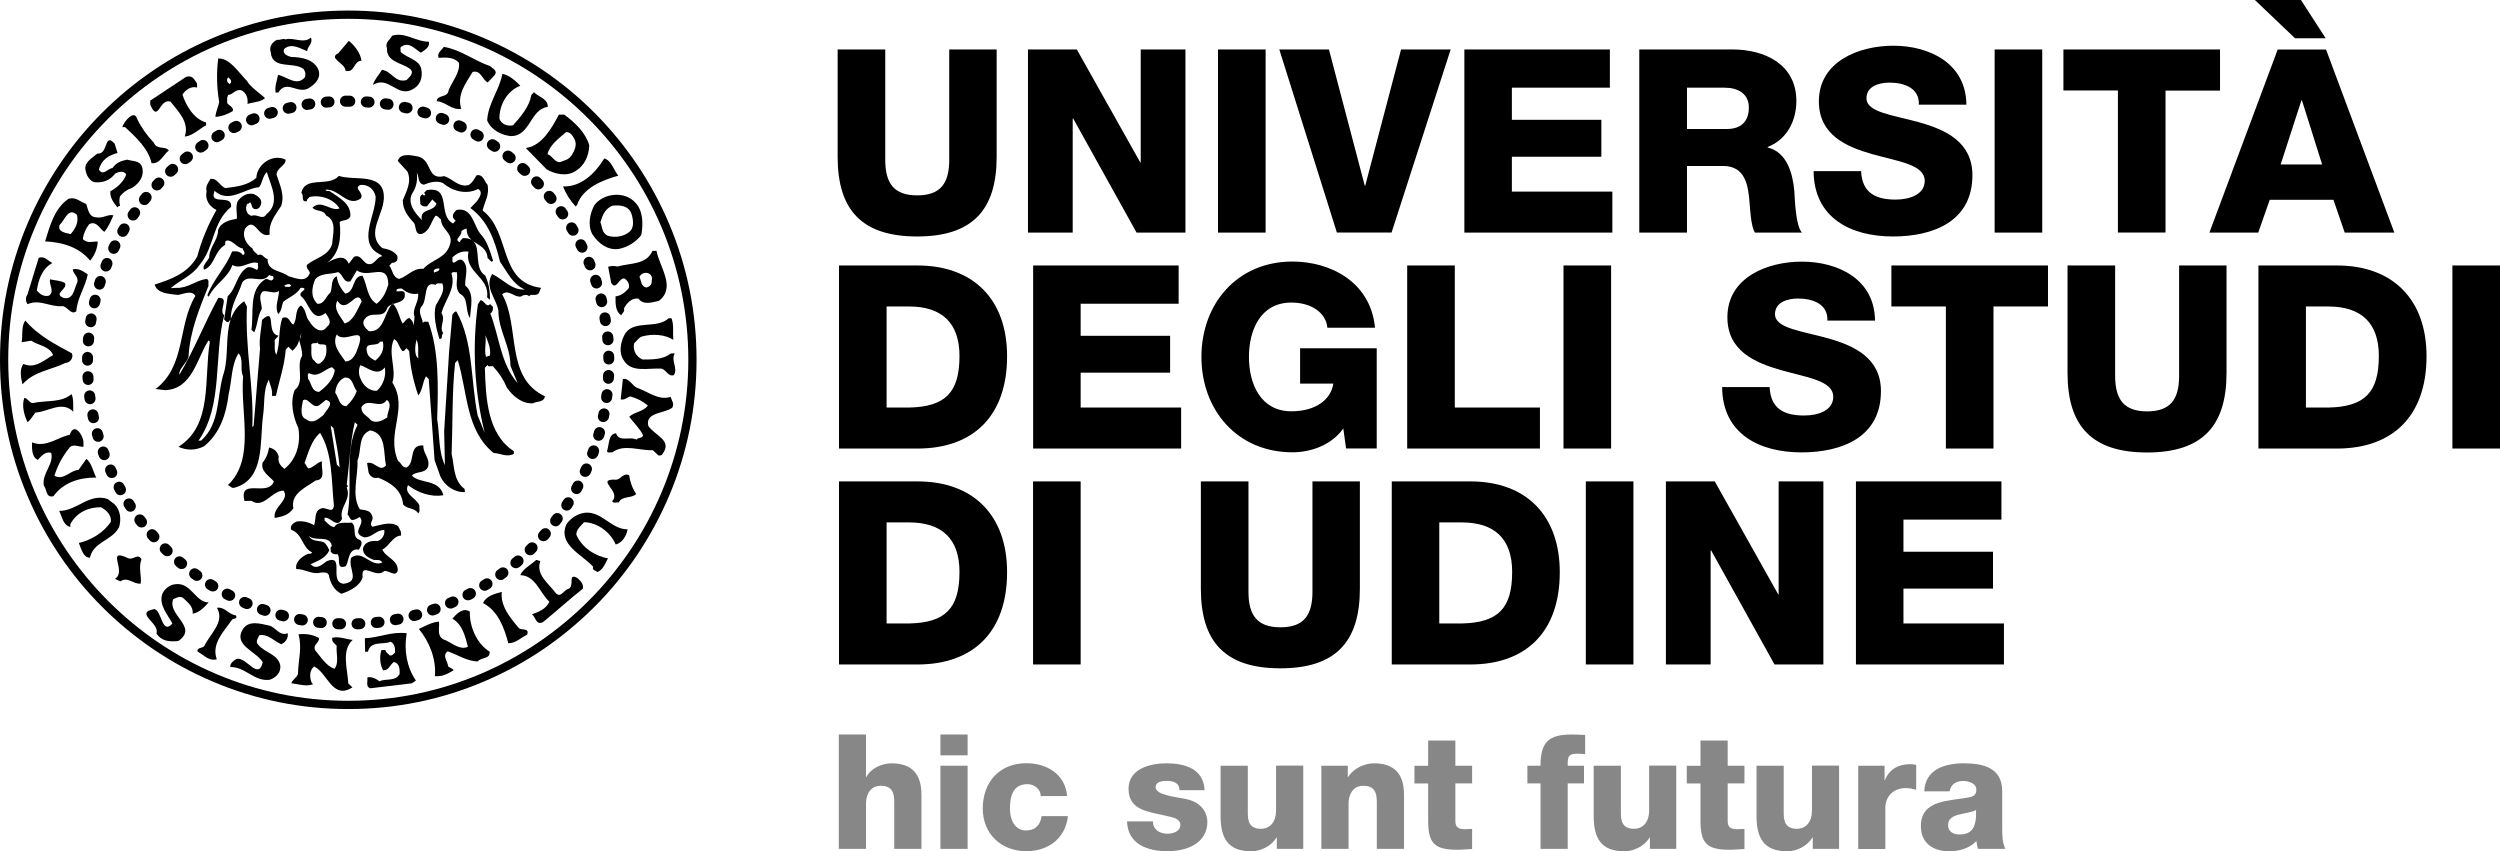 <svg width="232" height="79" viewBox="0 0 232 79" fill="none" xmlns="http://www.w3.org/2000/svg">
<g clip-path="url(#clip0)">
<path d="M39.787 3.869C39.947 4.368 39.36 4.68 39.058 4.894C38.516 4.564 37.973 3.851 37.289 4.305C37.058 4.394 37.218 4.635 37.173 4.804C37.787 5.411 38.916 5.526 39.093 6.4C39.262 7.211 38.978 7.951 38.258 8.307C36.844 9.065 36.08 6.979 34.605 7.88C34.756 7.363 35.173 6.944 35.449 6.48C36.382 6.614 36.64 7.71 37.724 7.434C37.991 7.149 38.462 6.792 38.08 6.418C37.342 5.821 35.831 5.785 35.911 4.457C35.689 3.931 36.222 3.69 36.382 3.316C37.582 2.933 38.578 3.877 39.787 3.869Z" fill="black"/>
<path d="M26.48 3.663C27.191 3.414 28.16 4.109 28.853 3.485C29.076 4.038 28.524 4.287 28.507 4.751C27.867 4.501 27.031 3.949 26.373 4.546C26.169 5.009 26.738 5.214 27.013 5.286C28.009 5.303 29.147 5.508 29.555 6.489C29.813 7.247 29.253 7.799 28.711 8.138C27.689 8.851 26.613 7.3 25.831 8.584L25.582 8.593C25.467 7.969 25.724 7.496 25.796 6.952C26.613 7.086 27.547 8.084 28.311 7.149C28.373 6.783 28.347 6.703 28.169 6.4C27.227 5.687 25.253 6.507 25.12 4.831C24.942 4.305 25.307 3.877 25.715 3.69C26.009 3.744 26.32 3.521 26.48 3.663Z" fill="black"/>
<path d="M33.547 5.642C32.8 5.633 32.925 6.828 32.062 6.56C32.027 5.821 30.409 5.428 31.396 4.938L32.373 3.788C32.898 4.225 33.449 4.894 33.547 5.642Z" fill="black"/>
<path d="M45.475 6.133C45.751 6.382 46.231 6.587 45.875 7.006L45.262 7.648C44.755 7.425 44.64 6.471 43.858 6.676C43.235 7.71 42.373 8.807 42.809 10.099C41.902 10.242 41.36 9.439 40.533 9.395C40.551 8.753 41.564 9.119 41.635 8.361C41.982 7.523 42.729 6.685 42.587 5.821C42.106 5.286 41.395 5.321 40.702 5.366C40.533 4.902 40.986 4.671 41.182 4.35C42.738 4.599 44.009 5.633 45.475 6.133Z" fill="black"/>
<path d="M18.284 7.746L18.293 8.12C17.68 7.969 17.191 8.379 16.933 8.78C17.271 9.814 17.973 11.026 19.12 11.365L19.129 11.623C18.471 11.971 17.92 12.586 17.147 12.675C17.591 11.356 16.569 10.375 15.822 9.43C14.782 9.083 14.702 11.463 13.947 9.725L13.938 9.341L17.271 7.131C17.875 6.952 18.018 7.371 18.284 7.746Z" fill="black"/>
<path d="M21.431 7.674L21.307 7.799C21.04 7.648 21.013 7.389 21.165 7.175C21.253 7.238 21.52 7.434 21.431 7.674ZM24.596 9.11C24.125 8.646 23.244 8.102 22.924 7.514C22.16 6.756 21.325 5.375 20.249 5.428C20.08 6.703 20.116 8.191 20.338 9.448C20.267 9.93 20.018 10.34 19.991 10.848C20.587 10.803 21.12 10.607 21.609 10.304C21.698 9.938 21.262 9.814 21.084 9.564C21.084 9.297 21.04 9.011 21.191 8.806C21.653 8.771 21.876 8.2 22.445 8.396C22.898 8.691 23.022 9.127 22.969 9.644C23.511 9.466 24.142 9.493 24.596 9.11Z" fill="black"/>
<path d="M48.285 7.96C47.058 8.423 46.329 9.742 46.347 11.026C46.542 11.525 47.067 11.748 47.618 11.623C48.373 10.768 49.12 9.903 49.307 8.815L49.556 8.557C49.982 9.012 50.853 9.154 50.836 9.912C49.138 10.17 49.245 12.657 47.378 12.63C46.507 12.524 45.556 12.06 45.209 11.169C45.298 9.582 46.338 8.37 46.622 6.854C47.271 6.97 47.867 7.523 48.285 7.96Z" fill="black"/>
<path d="M12.72 11.017C13.102 11.819 13.627 12.559 14.275 13.245C14.569 13.941 15.298 13.504 15.671 13.967C15.209 14.279 14.827 15.277 14.062 15.135C13.769 13.789 12.604 12.719 11.6 11.792L11.351 11.801C11.484 11.302 12.453 10.117 12.72 11.017Z" fill="black"/>
<path d="M10.907 14.199C10.08 14.404 9.369 14.868 9.182 15.75C9.582 16.374 10.009 15.617 10.436 15.599C10.782 15.082 11.271 14.921 11.805 14.814C12.302 14.984 13.005 14.868 13.2 15.536C13.413 16.383 12.889 17.043 12.24 17.444C11.813 17.577 11.44 17.836 11.129 18.228C11.058 18.585 11.058 18.763 11.147 19.11C11.022 19.075 10.969 19.173 10.898 19.244C10.542 18.808 10.196 18.362 10.24 17.747C10.827 17.444 11.502 16.846 11.707 16.205C11.52 15.786 10.96 15.955 10.702 16.098C10.204 16.74 9.538 17.007 8.711 16.9C8.267 16.722 8.009 16.24 7.938 15.786C7.76 15.064 8.613 14.627 9.031 14.253C10.08 14.36 9.636 12.229 10.64 13.335L10.907 14.199Z" fill="black"/>
<path d="M53.067 14.386C52.791 14.832 52.355 14.894 51.956 15.046C51.467 15.073 51.244 14.431 50.809 14.315C50.978 13.477 51.893 12.818 52.524 12.265C52.88 12.203 53.164 12.613 53.289 12.88C53.591 13.37 53.333 13.959 53.067 14.386ZM52.355 10.634L51.858 10.643C51.236 11.828 50.293 13.549 48.791 13.736L50.72 15.706C51.449 16.151 52.569 16.401 53.36 15.902C54.267 15.385 54.649 14.44 54.684 13.477C54.355 12.327 53.36 11.365 52.355 10.634Z" fill="black"/>
<path d="M57.378 16.303C55.893 16.722 54.08 17.435 53.547 19.03L53.422 19.164C52.898 18.602 52.515 17.978 52.249 17.301C53.938 17.363 55.244 16.071 56.08 14.698C56.755 14.912 56.942 15.768 57.378 16.303Z" fill="black"/>
<path d="M6.56 21.722C6.142 21.624 5.289 21.535 5.538 20.866C6.018 20.43 6.347 19.182 7.147 19.948C7.316 20.679 6.978 21.223 6.56 21.722ZM8.907 20.162C8.24 20.136 8.169 19.396 8 18.923C7.458 18.754 7.049 18.237 6.356 18.451C5.058 19.325 4.622 20.974 4.187 22.4C5.787 22.48 7.342 22.925 8.365 24.191C8.791 23.674 9.031 23.086 9.076 22.417C8.48 22.4 8.151 22.613 7.689 22.195C7.751 21.678 7.956 21.214 8.285 20.795C8.978 20.448 9.307 21.312 9.68 21.517C10.08 21.054 10.284 20.51 10.524 19.984C10.053 19.841 9.538 20.305 8.907 20.162Z" fill="black"/>
<path d="M58.489 21.446C57.947 21.954 57.085 22.105 56.365 21.865C55.831 21.588 55.902 21.045 55.716 20.626C55.911 19.984 56.133 19.396 56.809 19.093C57.52 19.012 58.293 19.066 58.587 19.806C58.747 20.269 58.88 21.036 58.489 21.446ZM58.942 18.79C57.973 17.72 56.062 17.898 55.182 19.004C54.738 19.779 54.498 20.947 54.996 21.776C55.538 22.596 56.382 23.238 57.405 23.104C58.24 22.961 59.102 22.391 59.511 21.802C59.698 20.786 59.689 19.538 58.942 18.79Z" fill="black"/>
<path d="M4.862 24.405C3.876 24.949 3.573 25.983 3.413 26.954C3.716 27.311 4.062 27.552 4.551 27.436C5.093 27.017 4.533 26.455 4.64 25.92C5.102 26.036 5.618 26.018 6.027 26.268C6.32 26.856 4.862 27.231 5.929 27.659C6.845 27.819 6.88 26.767 7.156 26.241C7.351 25.68 6.791 25.457 6.747 24.993C7.316 24.878 7.725 25.172 8.142 25.466C7.92 26.651 7.165 27.641 7.085 28.88C6.605 29.281 6.276 28.479 5.822 28.407C4.658 28.532 3.707 27.721 2.56 28.229C2.373 28.024 2.356 27.569 2.542 27.347C2.889 26.206 3.245 25.065 3.591 23.933C4.16 23.71 4.445 24.227 4.862 24.405Z" fill="black"/>
<path d="M59.991 26.687C59.475 26.598 59.52 26.045 59.342 25.697C59.653 25.047 60.684 25.279 60.48 26.045C60.498 26.428 60.311 26.58 59.991 26.687ZM60.924 23.273L60.551 23.282C59.956 24.61 58.453 24.387 57.316 24.735C56.969 24.663 56.782 24.663 56.435 24.753L56.72 26.259C57.209 27.008 57.431 25.724 57.964 25.849C58.267 26.072 58.427 26.348 58.355 26.723C58.018 27.15 57.618 27.444 57.12 27.507C57.111 28.175 57.111 28.951 57.662 29.254C57.742 29.04 58.009 28.906 57.902 28.621C58.16 28.131 58.631 27.614 59.262 27.712C59.671 28.354 60.604 28.042 61.147 27.917C62.773 26.678 61.182 24.744 60.924 23.273Z" fill="black"/>
<path d="M6.676 32.792C6.853 33.238 6.462 33.684 6.062 33.684C4.738 34.343 3.173 34.441 2.089 35.663C1.947 35.119 1.778 34.254 2.178 33.773C3.262 34.254 4.089 33.416 4.924 32.953C4.613 32.124 3.564 32.062 2.889 31.616L2.009 31.759C2.133 31.099 1.947 30.306 2.347 29.744C3.529 31.144 5.164 31.973 6.676 32.792Z" fill="black"/>
<path d="M62.311 29.53C62.551 30.119 62.427 30.867 62.48 31.536C61.68 31.019 60.533 30.965 59.582 31.224C59.28 31.304 59.093 31.652 58.844 31.866C58.711 32.534 59.049 33.114 59.627 33.363C60.587 33.363 61.538 33.363 62.249 32.801L62.622 32.793C62.222 33.479 62.942 34.13 62.542 34.807C62.009 34.994 61.822 34.308 61.396 34.21C60.142 34.13 58.56 34.629 57.867 33.408C57.369 32.659 57.618 31.58 58.062 30.885C58.951 29.691 60.96 30.546 62.044 29.539L62.311 29.53Z" fill="black"/>
<path d="M59.2 36.019C60.178 36.367 61.129 37.187 62.231 36.83C62.329 37.178 62.613 37.454 62.382 37.838C61.644 38.399 59.867 38.23 60.16 39.522C60.773 40.431 62.444 40.85 61.475 42.134C61.404 42.294 61.244 42.259 61.102 42.268L60.587 41.777C59.333 41.84 57.911 41.162 56.827 41.982C56.658 41.947 56.418 42.089 56.329 41.867C56.542 41.287 56.435 40.253 57.173 40.209C57.44 41.073 58.489 40.458 59.067 40.797C59.236 40.574 59.556 40.708 59.68 40.405C59.387 39.772 58.818 39.246 58.391 38.675C58.907 38.194 59.662 38.239 60.124 37.633C59.627 37.223 59.075 36.937 58.471 36.786C58.178 36.884 57.973 37.151 57.6 37.062L57.804 35.172C58.418 35.048 58.675 35.868 59.2 36.019Z" fill="black"/>
<path d="M6.8 38.203C5.742 37.151 4.471 38.23 3.289 38.283C3.049 38.587 2.809 38.996 2.56 39.184C2.276 38.622 1.982 37.686 2.258 36.92C2.569 36.946 2.711 37.383 3.022 37.41C4.231 37.125 5.68 37.41 6.64 36.572C6.862 37.035 6.773 37.802 6.8 38.203Z" fill="black"/>
<path d="M45.502 29.094C45.724 28.933 45.778 28.719 45.733 28.461L45.476 28.22C45.138 28.612 44.942 27.846 44.587 27.863L44.347 28.247C43.804 32.24 44.027 36.376 44.987 40.182C44.969 40.093 44.542 39.103 44.329 38.56C43.671 35.351 43.947 31.723 42.356 28.915C42.169 28.871 42.107 29.085 41.982 29.183L41.68 32.588L41.218 40.022L41.289 43.159C40.676 41.902 40.809 40.316 40.569 38.898C40.667 35.868 40.756 32.543 39.742 29.851C39.573 29.896 39.325 29.753 39.245 29.985C39.191 29.486 38.764 28.987 39.084 28.479C39.742 27.872 39.191 26.001 40.418 26.437C40.542 26.206 40.836 26.339 41.04 26.295C41.351 27.008 40.782 27.694 40.453 28.318C40.178 29.218 40.48 30.493 40.773 31.456C41.156 31.491 40.889 31.064 41.138 30.939C40.702 30.324 41.404 29.673 40.969 29.058C41.28 27.837 42.347 26.758 41.893 25.395C41.982 25.163 42.231 25.297 42.391 25.261C42.533 25.912 42.124 26.642 42.684 27.266C43.529 27.667 43.129 28.844 43.618 29.512C43.662 28.585 44.071 27.177 43.173 26.5C43.12 25.724 43.6 24.69 42.862 24.111C42.533 24.022 42.364 24.289 42.116 24.387C41.885 24.298 42.027 24.049 41.982 23.888C42.391 23.514 42.853 23.255 43.476 23.353C43.076 25.305 45.467 25.689 45.2 27.587L45.458 27.828C45.502 27.151 45.36 26.25 45.031 25.573C43.965 24.904 44.64 23.131 43.947 22.409C43.876 22.364 43.813 22.31 43.751 22.257C43.556 22.15 43.298 22.088 42.951 22.096C42.871 22.23 42.658 22.302 42.702 22.48C42.009 22.275 42.925 21.865 42.809 21.473C42.942 21.303 43.129 21.276 43.307 21.205C43.298 21.713 43.484 22.016 43.751 22.257C43.822 22.302 43.893 22.346 43.947 22.409C44.489 22.792 45.191 23.041 45.245 23.933L45.627 24.307L45.751 24.182C45.476 23.3 45.182 22.31 44.569 21.686C43.938 20.902 43.84 19.218 42.391 19.476C42.107 19.69 41.867 20.073 42.16 20.358L42.285 20.483L42.044 20.742C40.569 20.002 41.965 17.212 39.591 17.649L39.351 17.907L39.476 18.032L39.351 18.157L39.227 18.032C38.827 18.201 39.04 18.611 38.996 18.914C39.147 19.137 39.369 19.191 39.627 19.146L40.116 18.513L40.498 18.879C40.302 19.708 38.889 19.298 39.156 20.421C38.533 19.806 37.662 18.772 38.347 17.8C38.649 17.283 38.756 16.695 38.684 16.026C38.907 16.401 38.747 17.043 39.342 17.141C39.849 16.918 40.542 16.739 41.093 16.98C41.965 17.738 43.289 18.103 44.364 17.533C44.88 17.845 44.471 18.335 44.267 18.665L43.653 19.307C45.316 20.519 45.947 22.417 46.4 24.28C47.04 25.198 47.573 26.393 48.711 26.865C47.476 26.954 46.684 25.903 45.671 25.43C44.925 26.66 46.053 27.685 46.249 28.808C46.249 30.689 47.369 32.071 47.369 33.943L48.036 35.556C46.444 33.737 46.347 31.251 45.502 29.094ZM45.467 32.989L45.093 33.123C44.916 32.365 45.147 31.901 45.049 31.108C45.262 31.705 45.565 32.258 45.467 32.989ZM38.658 31.509C38.907 32.169 38.764 32.525 38.818 33.265C38.4 32.953 38.525 32.017 38.658 31.509ZM38.382 30.261C38.382 29.949 38.249 29.709 37.982 29.512C37.716 29.548 37.573 29.86 37.369 30.029C37.031 29.441 36.96 28.728 36.489 28.202C36.444 28.22 36.4 28.238 36.356 28.256C35.653 29.04 35.645 30.849 34.24 30.734C33.885 30.457 33.52 30.029 33.84 29.611C34.48 28.746 35.565 29.735 35.947 28.559C36.044 28.416 36.196 28.327 36.356 28.256C36.382 28.22 36.418 28.193 36.444 28.167C36.453 28.184 36.471 28.193 36.48 28.211C37.031 28.015 37.698 27.979 37.547 27.142C37.369 26.919 37.04 27.07 36.791 27.035C36.756 26.74 37.084 26.785 37.289 26.776C37.716 27.133 38.187 27.373 38.8 27.248C38.898 28.042 38.196 28.684 38.471 29.397L38.382 30.261ZM35.938 38.738C35.52 39.023 34.942 39.308 34.436 39.023C34.053 38.533 33.52 38.444 33.538 37.784C34.151 36.804 35.289 38.078 35.902 37.107C36.471 37.561 35.92 38.194 35.938 38.738ZM35.271 31.705L35.529 31.696C35.689 32.445 35.387 33.016 34.818 33.47C34.427 33.238 34.116 33.087 34.044 32.605C33.822 31.634 34.978 32.258 35.271 31.705ZM33.44 33.889C34.133 34.112 35.04 34.985 35.707 34.094C35.849 34.807 35.618 35.672 34.996 36.251C34.311 36.349 33.671 35.743 33.467 35.155C33.271 34.807 33.262 34.237 33.44 33.889ZM32.053 33.541C31.564 32.802 30.782 32.044 31.244 31.037C32.018 31.964 33.991 30.029 33.271 32.124C33.084 32.686 32.8 33.532 32.053 33.541ZM32.249 47.749C32.418 47.892 32.418 48.124 32.631 48.249C32.933 48.275 33.147 48.106 33.378 47.981C34.018 48.596 32.471 49.443 33.796 49.862C34.533 49.907 34.925 49.149 35.662 49.193C35.733 49.639 35.458 50.058 35.058 50.21C34.48 50.147 33.867 50.272 33.689 50.869C33.645 51.52 34.231 51.778 34.72 51.974C35.005 51.974 35.316 51.903 35.476 52.206C34.427 52.679 33.618 50.941 32.578 51.769C32.285 52.794 33.493 53.962 31.876 54.176C30.471 53.98 32.062 51.404 30.329 52.072C29.929 52.349 29.476 52.839 28.96 52.483L28.827 52.358C29.467 52.055 30.231 51.814 30.56 51.065C30.427 50.798 30.329 50.522 30.044 50.325C29.582 50.12 28.969 50.308 28.649 49.728C29.262 50.316 30.613 49.577 30.8 50.682C30.578 50.78 30.729 51.021 30.684 51.19C30.845 51.413 31.058 51.466 31.316 51.422C31.653 51.761 31.12 52.928 32.098 52.536C32.409 51.992 32.32 50.842 33.316 51.003C33.44 50.744 33.724 50.388 33.422 50.12C32.542 49.853 33.2 48.908 32.631 48.498C32.062 48.569 31.36 48.347 31.013 48.917C30.649 48.873 30.4 48.561 30.125 48.302L30.116 48.053C30.711 47.937 31.271 49.122 31.742 48.142C31.458 47.01 32.631 46.439 32.178 45.236L32.302 45.111L32.178 44.986C32.427 43.052 32.489 41.038 32.925 39.184L33.182 39.424C31.929 41.84 32.756 45.058 32.249 47.749ZM31.111 36.456C31.147 35.895 31.404 35.306 31.956 35.048C32.764 34.941 32.729 35.868 33.111 36.287C32.925 36.804 32.596 37.276 32.142 37.695C31.431 37.668 31.458 36.866 31.111 36.456ZM30.684 39.487L30.942 39.727C31.165 40.931 31.413 42.116 31.52 43.364L31.262 43.123L30.684 39.487ZM30.036 38.497C29.547 38.889 29.031 39.389 28.409 38.907C27.751 38.684 28.027 37.659 28.116 37.151C28.658 36.777 29.013 38.176 29.76 37.499L30.249 37.107C31.147 37.374 30.222 38.078 30.036 38.497ZM27.92 28.345C27.298 28.791 27.636 29.611 27.209 30.128C26.916 29.985 26.8 29.218 26.196 29.521C25.822 30.582 26.018 31.866 25.645 32.926C25.404 32.552 25.538 32.008 25.485 31.545L25.858 31.153C24.605 30.983 25.733 28.407 24.32 29.682C24.258 30.564 24.009 31.527 24.133 32.329L23.538 39.513L23.413 39.638C23.582 35.984 22.729 32.338 22.916 28.452L22.658 27.953C22.027 28.389 21.653 28.951 21.431 29.575C21.431 29.584 21.431 29.602 21.431 29.619L21.404 29.646C20.907 31.144 21.218 33.016 20.791 34.54C20.08 36.661 20.516 39.219 18.667 40.886L18.418 40.895C20.729 37.615 19.813 33.069 20.8 29.263C20.24 28.728 21.369 27.596 20.258 27.641C18.969 29.985 18.036 32.454 16.649 34.763C16.56 34.219 17.342 33.711 17.493 33.105C17.627 30.716 18.507 28.63 19.351 26.518C19.298 26.295 19.476 25.858 19.084 25.894C18.125 26.063 17.396 26.767 16.338 26.714L15.849 26.74C16.64 26.009 17.813 25.635 18.551 24.539C19.92 22.917 19.671 20.662 21.449 19.191C21.556 17.934 19.342 19.173 19.911 17.711C21.244 18.923 22.667 17.488 24.044 17.372C24.373 16.945 24.347 16.365 24.765 15.973C25.058 17.078 26.107 18.816 24.729 19.877C24.364 20.483 23.876 19.806 23.351 20.029C22.853 19.931 22.711 19.289 22.951 18.905C23.067 18.941 23.129 18.843 23.2 18.772C23.422 18.932 23.289 19.262 23.591 19.387C23.902 19.476 24.142 19.262 24.204 18.995C24.4 18.478 23.884 18.175 23.556 18.005C22.898 17.854 22.364 18.246 22.062 18.665C21.831 19.146 22.027 19.904 21.973 20.305C21.396 20.403 20.516 20.572 20.24 21.348C20.24 22.293 19.422 22.934 19.413 23.888C19.262 24.262 18.72 24.655 18.942 25.029C19.973 24.61 19.849 23.335 20.898 22.721C20.898 22.578 20.853 22.417 21.013 22.337C21.556 22.203 21.956 23.006 22.542 23.059C22.524 23.255 22.756 23.335 22.676 23.558L22.551 23.692C22.311 23.309 21.938 23.3 21.538 23.335C20.987 24.779 19.769 25.965 19.244 27.409L19.369 27.534C19.911 26.366 21.156 25.805 21.564 24.592C22.436 25.074 23.165 24.147 23.938 24.414C23.902 24.628 24.053 24.913 23.831 25.047C23.556 24.913 23.307 24.726 22.951 24.815C21.938 25.439 21.982 26.696 21.129 27.498C21.022 28.211 20.916 28.933 20.8 29.646C20.924 29.726 20.996 29.94 21.182 29.887L21.404 29.655C21.413 29.637 21.422 29.611 21.422 29.593C21.396 28.309 22.133 27.338 22.48 26.206C23.102 25.332 24.338 26.446 24.978 25.519C25.138 25.635 25.493 25.546 25.36 25.894C25.129 26.241 24.907 25.787 24.613 25.912C23.049 26.919 23.573 28.96 23.333 30.6L23.591 30.841C23.92 30.154 23.884 29.334 24.293 28.684C24.302 28.131 23.911 27.489 24.382 27.044C24.933 26.936 25.396 27.32 25.893 27.008C25.867 27.721 25.467 28.443 25.813 29.147C26.16 28.844 26.125 28.381 26.285 28.006C26.818 27.578 27.547 27.329 27.893 26.714C28.036 26.714 28.187 26.669 28.267 26.83C28.142 27.044 27.76 27.151 27.911 27.471C28.676 27.997 28.933 30.065 30.204 29.049C30.445 29.388 30.871 29.949 30.356 30.306C29.831 31.099 29.031 30.404 28.72 29.833C28.32 29.406 28.453 28.728 27.92 28.345ZM27.867 31.5L27.858 31.242L27.973 30.867L27.867 31.5ZM27.005 26.491C26.916 26.723 26.667 26.58 26.507 26.625L26.373 26.5C26.56 26.428 26.836 26.232 27.005 26.491ZM29.502 31.589C29.511 31.661 29.502 31.714 29.485 31.759C29.511 32.124 30.08 31.821 30.267 32.08C30.347 32.739 30.276 33.336 29.68 33.729C29.36 33.871 29.253 33.488 29.04 33.363C28.8 32.98 28.933 32.445 28.889 31.982C28.996 31.732 29.396 31.955 29.493 31.759C29.485 31.705 29.485 31.652 29.502 31.589ZM28.693 34.629C29.538 35.101 30.098 34.255 30.809 34.076L31.067 34.326C30.987 35.164 30.285 35.877 29.609 36.367C28.889 36.34 28.916 35.547 28.578 35.128C28.613 34.968 28.462 34.718 28.693 34.629ZM33.565 27.971C33.164 28.71 32.818 29.789 31.982 30.021C31.627 29.37 30.889 28.728 31.307 27.899C32.187 29.299 33.102 26.678 33.565 27.971ZM29.244 25.929C29.769 25.297 30.667 25.493 31.369 25.252C31.884 25.484 31.84 26.286 32.516 26.108L33.12 25.091C34.213 25.903 36.009 24.254 36.036 26.411C35.831 27.061 35.573 27.703 34.951 28.193C34.044 27.641 34.089 26.446 33.636 25.582C32.64 25.626 32.996 27.079 32.044 27.248C31.618 26.785 31.325 26.259 31.253 25.635C30.676 25.885 30.862 26.651 30.667 27.151C30.231 27.48 30.098 28.274 29.44 28.184C28.8 27.534 28.933 26.696 29.244 25.929ZM31.52 20.599C31.831 20.367 32.302 20.537 32.516 20.073C32.578 18.861 31.413 18.317 30.578 17.729C30.436 17.729 30.285 17.765 30.204 17.604C31.449 17.479 32.258 19.289 33.484 18.415C33.831 17.845 32.72 17.479 33.458 17.159C34.213 17.114 34.711 17.56 34.862 18.255C34.88 20.002 33.031 22.622 35.36 23.656L35.484 23.781C34.907 23.817 34.738 24.788 33.991 24.441C33.627 24.191 33.404 23.585 32.853 23.835L32.364 24.476C31.965 23.487 30.96 24.049 30.356 24.387C31.52 23.541 31.68 22.079 31.52 20.599ZM40.773 24.913C40.8 25.234 40.444 25.172 40.285 25.305C40.133 24.976 40.542 24.895 40.773 24.913ZM46.596 27.302C47.245 26.803 47.698 27.632 48.356 27.516C48.542 27.364 48.925 27.293 49.111 27.498C49.236 27.266 49.529 27.409 49.733 27.355C50.089 27.329 50.062 26.928 50.222 26.714C46.196 26.197 47.44 21.562 44.791 19.538C44.951 18.745 45.458 18.085 45.236 17.132C44.942 16.829 44.818 16.107 44.213 16.276C44 16.633 43.867 16.936 43.484 17.176C42.533 17.408 41.991 16.561 41.209 16.347C39.573 16.739 40.133 14.841 38.782 14.52C38.213 14.422 37.138 14.146 36.916 14.939L37.813 15.928C38.231 16.873 37.707 17.773 37.378 18.585C37.369 19.449 37.858 20.091 38.427 20.697C38.64 21.045 38.48 21.892 39.2 21.686C39.92 21.366 39.947 20.662 40.418 20.02C40.64 20.011 40.756 20.26 40.933 20.385C40.916 21.303 42.169 21.651 41.733 22.756C41.36 23.986 40.036 24.084 39.28 24.949C38.347 24.851 37.822 25.644 37.04 25.885C36.427 25.724 36.436 25.056 36.133 24.646C36.258 24.557 36.32 24.334 36.507 24.387C36.844 24.271 36.933 24.129 36.871 23.745C36.507 23.237 35.991 23.131 35.476 23.023C33.831 21.615 35.76 19.824 35.618 18.112C35.467 16.009 32.88 16.802 31.44 16.321C30.524 17.408 28.302 16.267 27.965 17.907C28.258 18.094 27.876 18.816 28.489 18.656C28.436 18.478 28.649 18.397 28.729 18.273C29.724 18.059 30.916 18.424 31.511 19.342C30.693 19.672 29.849 18.46 28.996 19.271C29.351 19.69 29.982 19.396 30.267 20.002C31.316 20.492 30.862 21.811 30.827 22.631C30.489 23.772 29.262 23.924 28.489 24.575C28.373 24.913 28.702 25.056 28.756 25.323C28.409 26.304 27.422 25.796 26.756 25.626C26.116 25.091 24.791 25.198 24.836 24.031C24.498 24.013 24.373 23.46 23.947 23.674C23.778 23.469 23.476 23.318 23.431 23.059C22.871 22.676 22.409 21.918 22.765 21.187C23.689 20.038 23.938 22.177 25.031 21.767C24.898 20.688 25.582 19.922 26.098 19.102C26.445 18.077 25.947 17.114 25.662 16.214C25.698 15.536 26.524 15.394 26.507 14.814C25.244 14.217 23.84 15.287 23.787 16.508C22.996 17.203 21.965 17.328 20.924 17.453C20.409 17.301 20.151 16.481 19.529 16.606C19.333 16.953 19.049 17.274 19.173 17.747C18.996 18.54 19.449 19.173 20.089 19.485C19.307 20.849 18.711 22.293 18.302 23.808C17.413 25.395 15.831 25.929 14.347 26.411C14.631 27.284 15.707 27.248 16.498 27.373C16.996 27.302 17.813 26.883 18.133 27.462C16.471 30.172 17.28 33.96 14.436 36.1L15.316 36.206C17.858 36.117 18.276 33.229 19.351 31.589L19.476 31.714C18.898 35.119 19.787 39.424 16.56 41.465C17.36 41.822 18.16 41.804 18.942 41.412C20.436 40.191 20.996 38.399 21.218 36.581C21.529 35.315 21.449 33.907 22.133 32.784C22.649 33.328 22.231 34.281 22.56 34.914C22.285 38.355 23.716 42.571 21.156 45.013C21.36 45.093 21.502 45.361 21.787 45.254C24.578 44.452 24.098 41.073 24.4 38.649C24.587 37.517 24.391 36.224 24.951 35.235C25.04 35.734 25.325 36.153 25.236 36.741L25.609 36.732C25.911 35.297 26.409 33.943 26.516 32.436L26.765 32.178L27.147 32.552C27.387 32.338 27.724 31.937 27.751 31.536C27.884 32.017 28.053 32.49 28.036 33.033C27.431 33.934 28.338 35.44 27.351 36.189C26.898 37.294 27.2 38.702 27.68 39.709C27.938 41.091 27.529 42.633 26.391 43.516C26.027 43.221 25.76 42.892 25.867 42.392C25.751 41.911 25.449 41.626 24.969 41.528C24.889 42.045 24.711 42.517 24.373 42.927C24.16 43.712 24.942 44.148 25.413 44.665C24.907 46.181 22.107 44.264 22.693 46.493L23.325 46.475C24.48 47.25 25.182 45.539 26.311 45.53C26.933 46.412 25.289 47.036 25.493 48.07C26.151 47.946 26.809 47.821 27.227 47.152C26.924 45.797 28.489 45.173 29.298 44.585C30.311 44.532 29.76 43.426 29.884 42.811C29.413 42.901 29.111 43.382 28.64 43.471C28.427 43.346 28.427 43.114 28.258 42.972C28.622 41.991 28.889 40.868 29.707 40.173C30.88 42.098 30.747 44.603 30.987 46.938C30.853 47.776 30.231 46.929 29.733 47.215C29.138 47.455 29.351 48.231 29.147 48.739C28.667 48.462 28.125 48.311 27.511 48.4C27.262 48.516 26.853 48.783 27.031 49.167C28.107 49.559 28.009 50.807 28.96 51.261C28.88 51.422 28.72 51.386 28.587 51.395C28.089 51.591 27.351 52.135 27.493 52.803C28.293 52.803 29.031 53.365 29.76 53.133C30.044 53.133 30.356 53.053 30.516 53.365C30.64 54.06 30.978 54.773 31.68 55.103C32.453 54.853 33.458 54.354 33.653 53.543C33.458 52.064 34.925 53.748 35.645 52.999C36.098 52.901 36.667 53.588 36.907 52.973C36.987 51.957 35.769 51.734 35.484 50.994C36.124 50.691 36.462 49.728 37.209 49.702C37.28 49.336 37.076 49.095 36.942 48.828C36.24 48.338 35.298 48.739 34.56 48.882C34.178 48.552 34.738 48.284 34.533 47.874C34.391 47.339 33.822 47.339 33.396 47.268C32.578 45.931 33.245 44.255 33.173 42.74C33.573 41.813 33.2 40.36 34.364 39.941C35.885 40.235 35.556 42 35.822 43.186C35.245 43.881 34.764 42.749 34.062 42.972L34.205 43.845C34.32 44.193 34.684 44.46 35.093 44.327C36.222 44.772 37.289 45.459 37.404 46.796C37.787 47.295 38.453 47.063 38.809 47.642C39.031 47.464 38.88 47.143 38.916 46.885C38.64 46.234 37.431 45.833 37.867 45.022C38.8 45.744 40.018 46.154 41.147 45.958C40.747 44.425 39.013 44.933 38.222 44.139C38.631 43.685 39.378 43.988 39.716 43.346C39.947 42.517 39.245 42.098 39.289 41.341C37.84 41.234 38.596 42.963 37.707 43.391C37.271 43.364 37.289 42.999 36.942 42.776C35.787 40.146 37.956 37.945 36.409 35.493C36.836 34.299 35.947 32.739 36.569 31.465C36.987 31.652 37.005 32.249 37.351 32.579C37.529 32.623 37.6 32.401 37.716 32.32L37.973 32.57C38.071 34.032 38.356 35.404 38.818 36.697C39.236 36.18 39.2 35.484 39.529 34.923L39.787 35.173L40.329 42.704L40.862 44.202C41.253 45.075 42.187 45.717 43.147 45.664L43.111 45.37C42.053 44.576 42.178 43.266 41.911 42.125C42.018 39.308 41.938 36.429 42.231 33.684L42.48 33.425C43.396 36.376 43.209 39.932 45.804 42.036C46.436 42.063 47.067 42.473 47.689 42.116L47.68 41.867C45.262 40.298 45.076 37.062 44.996 34.13L45.245 33.871C45.333 34.094 45.573 33.943 45.742 33.987C46.311 34.593 46.738 35.253 47.04 35.975C47.609 36.786 48.444 37.481 49.458 37.428C49.831 37.214 50.471 37.365 50.569 36.777C46.827 35.021 48.293 30.297 46.596 27.302Z" fill="black"/>
<path d="M7.742 40.948L7.751 41.456C7.315 41.492 6.88 41.18 6.498 41.483C5.822 42.303 5.342 43.195 5.049 44.157C5.92 44.612 6.489 43.649 7.289 43.605L8.018 42.58C8.507 42.972 8.631 43.738 8.933 44.318C7.351 44.3 5.867 44.79 4.96 46.047C4.24 46.234 4.355 45.387 4.062 45.057C3.884 43.89 5.031 43.079 4.747 42.027C4.16 41.849 3.787 42.41 3.502 42.678C2.951 42.41 2.96 41.679 2.969 41.055C4.302 41.572 5.298 40.583 6.471 40.351C6.88 39.121 7.671 40.369 7.742 40.948Z" fill="black"/>
<path d="M59.04 45.842C58.587 46.288 57.698 45.993 57.431 46.626C57.218 46.591 56.933 46.742 56.8 46.519C57.716 45.628 55.28 44.514 57.005 44.505C57.582 44.639 57.751 43.836 58.382 44.095C58.48 44.728 58.676 45.316 59.04 45.842Z" fill="black"/>
<path d="M10.631 46.796C11.173 47.331 11.271 48.213 11.049 48.926C10.4 50.183 8.676 50.254 8.347 51.752C7.716 51.761 7.529 50.896 7.316 50.388C8.471 50.111 9.573 49.461 10.284 48.436C10.373 47.812 9.867 47.331 9.378 47.072C8.196 47.063 7.12 47.544 6.525 48.641L6.533 48.899C5.867 48.775 5.76 47.946 5.493 47.411C7.156 47.42 8.24 45.735 9.991 46.305L10.631 46.796Z" fill="black"/>
<path d="M58.24 49.122C58.142 49.702 57.751 50.379 57.138 50.53C56.658 49.398 55.449 48.48 54.204 48.462C53.884 48.819 53.475 49.131 53.484 49.612C53.964 50.789 55.227 51.618 56.418 51.814C56.178 52.269 55.982 52.857 55.44 53.089C55.298 52.937 54.907 52.928 55.049 52.598C54.044 51.466 51.707 50.539 52.578 48.623C53.04 48.008 53.618 47.669 54.311 47.58C55.867 47.446 56.72 49.131 58.24 49.122Z" fill="black"/>
<path d="M13.129 51.894C12.827 52.714 13.156 53.401 13.058 54.158C12.364 54.239 11.858 53.472 11.173 53.953L10.667 53.713C11.822 53.053 9.742 50.78 11.876 51.796C12.373 52.019 12.773 51.297 13.129 51.894Z" fill="black"/>
<path d="M50.142 52.072C49.689 53.32 50.924 54.149 51.591 55.058C52.062 55.504 52.32 54.755 52.711 54.657C53.395 54.47 52.622 53.115 53.564 53.632C53.867 53.909 54.178 54.176 54.089 54.631C52.755 55.691 51.715 56.645 50.391 57.733C49.724 58.053 49.707 57.26 49.369 57.002C49.884 56.823 50.693 56.538 50.978 55.834C50.08 55.014 49.707 53.409 48.284 53.374C48.507 52.794 49.262 52.429 49.76 51.956L50.142 52.072Z" fill="black"/>
<path d="M19.36 55.905C19.005 56.306 18.489 56.868 17.876 56.948C17.965 56.28 17.405 55.896 16.96 55.46C16.596 55.308 16.409 55.468 16.08 55.602C15.467 57.073 18.462 58.178 16.542 59.489C15.751 59.56 14.996 59.533 14.516 58.775C14.871 57.84 12.391 56.868 14.338 56.52C15.022 56.69 15.022 58.963 16 57.866C15.556 57.011 14.729 56.164 15.058 55.121C15.28 54.631 15.76 54.256 16.293 54.212C17.733 54.033 18.133 55.896 19.36 55.905Z" fill="black"/>
<path d="M46.569 54.925C46.409 56.191 47.315 57.305 48.151 58.285C48.391 58.526 49.164 58.232 48.915 58.9C48.338 59.168 47.875 59.694 47.173 59.694C46.791 58.276 46.24 56.708 44.835 55.968C45.067 55.335 45.911 55.094 46.569 54.925Z" fill="black"/>
<path d="M21.902 57.109C22.053 57.456 21.68 57.376 21.538 57.501C20.764 58.615 19.6 59.729 20.116 61.182C19.36 61.378 18.916 60.772 18.338 60.469C18.231 60.086 18.773 60.175 18.96 59.952C19.484 58.82 20.898 57.724 20.133 56.404C20.862 56.28 21.244 57.055 21.902 57.109Z" fill="black"/>
<path d="M43.6 56.752C43.556 58.125 44.231 59.729 45.44 60.478C45.484 61.209 44.649 60.959 44.329 61.387C43.298 61.343 42.48 60.763 41.547 60.442C40.995 60.843 41.564 61.369 41.582 61.833C41.733 61.993 41.956 61.984 42.098 62.198C41.573 62.51 41.049 62.822 40.355 62.742C40.507 61.155 39.822 59.515 38.871 58.365C39.387 58.142 40.035 57.733 40.738 57.688C40.818 58.276 40.435 59.168 41.404 59.435C42.027 59.747 42.711 60.344 43.422 60.023C43.173 59.052 42.924 57.964 41.982 57.412C42.329 57.011 42.933 56.333 43.6 56.752Z" fill="black"/>
<path d="M26.702 58.766C26.773 59.212 26.489 59.631 26.098 59.782C25.422 59.506 24.907 58.82 24.071 58.945C23.947 59.203 23.671 59.56 23.964 59.827C24.596 60.62 25.831 60.692 26.018 61.797C26.044 62.474 25.618 62.858 25.04 63.081C23.591 63.285 22.764 61.859 21.378 61.904C21.316 61.547 21.724 61.262 21.991 61.137C22.889 60.986 23.982 63.17 24.382 61.458C23.778 60.424 21.582 59.88 22.56 58.356C23.111 57.545 24.195 57.884 24.933 58.044C25.573 58.151 25.902 59.069 26.702 58.766Z" fill="black"/>
<path d="M29.6 59.203C29.671 59.658 28.987 59.809 29.253 60.344C29.76 60.95 30.258 61.797 31.04 62.065C31.493 61.494 31.173 60.638 31.244 59.916C31.031 59.702 30.738 59.524 30.845 59.176C31.547 59.052 32.098 59.319 32.729 59.382C31.645 60.362 32.267 62.154 32.32 63.419L32.702 63.785C30.845 64.997 30.373 62.394 29.147 61.85C28.693 62.207 28.72 62.911 28.933 63.366L29.058 63.491C28.436 63.749 27.707 63.482 27.049 63.41C27.04 63.143 27.591 62.867 27.653 62.519C27.671 61.298 28.062 60.077 27.698 58.864C28.418 58.784 29.04 58.9 29.6 59.203Z" fill="black"/>
<path d="M37.742 58.766C37.467 60.326 37.751 61.94 38.595 63.152L38.231 63.41L34.355 63.874C33.893 63.705 34.169 63.205 34.08 62.876C34.4 62.751 34.889 62.974 35.218 63.223C35.813 62.938 36.675 63.268 37.084 62.555C37.102 62.1 37.084 61.547 36.551 61.432C36.133 61.735 36.115 62.207 35.564 62.207C35.244 61.69 35.209 60.897 35.395 60.326L35.769 60.317C35.769 60.54 36.027 60.647 36.16 60.816C36.391 60.888 36.515 60.692 36.658 60.549C36.675 60.148 36.649 59.774 36.258 59.551C35.555 59.863 34.409 59.426 34.142 60.478L33.884 60.487L33.858 59.23C35.2 59.176 36.311 58.588 37.742 58.766Z" fill="black"/>
<path d="M32.062 9.903C31.778 9.903 31.555 9.68 31.547 9.395C31.547 9.11 31.769 8.878 32.053 8.878C32.142 8.878 32.231 8.878 32.32 8.878C32.364 8.878 32.418 8.878 32.462 8.878C32.747 8.878 32.969 9.11 32.969 9.395C32.969 9.68 32.738 9.903 32.462 9.903C32.418 9.903 32.364 9.903 32.32 9.903C32.231 9.903 32.151 9.903 32.062 9.903ZM34.249 9.983C34.231 9.983 34.222 9.983 34.204 9.983C34.124 9.974 34.035 9.974 33.956 9.965C33.671 9.948 33.458 9.698 33.484 9.422C33.502 9.136 33.751 8.931 34.027 8.949C34.115 8.958 34.196 8.958 34.284 8.967C34.569 8.985 34.773 9.234 34.755 9.52C34.729 9.778 34.507 9.983 34.249 9.983ZM30.276 9.992C30.009 9.992 29.787 9.787 29.769 9.52C29.742 9.234 29.956 8.994 30.24 8.967C30.329 8.958 30.409 8.958 30.498 8.949C30.782 8.931 31.022 9.136 31.04 9.422C31.058 9.707 30.844 9.948 30.569 9.965C30.489 9.974 30.4 9.974 30.32 9.983C30.302 9.992 30.284 9.992 30.276 9.992ZM36.018 10.188C35.991 10.188 35.964 10.188 35.938 10.179C35.858 10.17 35.778 10.153 35.689 10.144C35.413 10.108 35.218 9.841 35.253 9.564C35.298 9.288 35.556 9.092 35.831 9.128C35.92 9.136 36 9.154 36.089 9.163C36.364 9.208 36.56 9.466 36.516 9.743C36.48 10.01 36.267 10.188 36.018 10.188ZM28.498 10.206C28.249 10.206 28.035 10.028 27.991 9.769C27.947 9.493 28.133 9.226 28.418 9.181C28.507 9.172 28.587 9.154 28.675 9.145C28.951 9.101 29.218 9.297 29.253 9.573C29.298 9.85 29.102 10.117 28.827 10.153C28.747 10.162 28.658 10.179 28.578 10.188C28.551 10.206 28.524 10.206 28.498 10.206ZM37.769 10.527C37.733 10.527 37.689 10.527 37.653 10.518C37.573 10.5 37.493 10.482 37.413 10.464C37.138 10.402 36.96 10.135 37.022 9.858C37.084 9.582 37.36 9.404 37.636 9.466C37.715 9.484 37.804 9.502 37.893 9.52C38.169 9.582 38.338 9.858 38.276 10.135C38.213 10.367 38.009 10.527 37.769 10.527ZM26.747 10.554C26.515 10.554 26.302 10.393 26.249 10.162C26.187 9.885 26.355 9.609 26.631 9.546C26.72 9.529 26.8 9.511 26.889 9.484C27.164 9.422 27.44 9.591 27.502 9.867C27.564 10.144 27.395 10.42 27.12 10.482C27.04 10.5 26.96 10.518 26.88 10.536C26.827 10.545 26.791 10.554 26.747 10.554ZM39.493 10.99C39.44 10.99 39.395 10.982 39.342 10.964C39.262 10.937 39.182 10.91 39.102 10.892C38.836 10.812 38.675 10.527 38.755 10.259C38.836 9.992 39.12 9.832 39.395 9.912C39.475 9.939 39.564 9.965 39.644 9.992C39.911 10.072 40.062 10.367 39.982 10.634C39.92 10.848 39.715 10.99 39.493 10.99ZM25.022 11.026C24.809 11.026 24.604 10.883 24.533 10.669C24.453 10.402 24.596 10.117 24.871 10.028C24.951 10.001 25.04 9.974 25.12 9.948C25.387 9.867 25.671 10.019 25.76 10.286C25.84 10.554 25.689 10.839 25.422 10.928C25.342 10.955 25.262 10.982 25.182 10.999C25.129 11.017 25.076 11.026 25.022 11.026ZM41.182 11.588C41.12 11.588 41.058 11.579 40.995 11.552C40.916 11.525 40.844 11.49 40.764 11.463C40.498 11.365 40.373 11.071 40.471 10.803C40.569 10.536 40.871 10.411 41.129 10.509C41.209 10.545 41.289 10.572 41.369 10.607C41.627 10.714 41.76 11.008 41.653 11.276C41.573 11.463 41.387 11.588 41.182 11.588ZM23.342 11.632C23.138 11.632 22.951 11.507 22.871 11.311C22.764 11.053 22.889 10.75 23.155 10.643C23.235 10.607 23.316 10.58 23.395 10.545C23.662 10.447 23.956 10.572 24.053 10.839C24.151 11.106 24.027 11.4 23.76 11.498C23.68 11.525 23.609 11.561 23.529 11.588C23.467 11.614 23.404 11.632 23.342 11.632ZM42.818 12.301C42.747 12.301 42.667 12.283 42.596 12.247C42.524 12.212 42.444 12.176 42.373 12.14C42.115 12.024 42.009 11.712 42.124 11.463C42.24 11.204 42.551 11.097 42.8 11.213C42.88 11.249 42.96 11.285 43.031 11.32C43.28 11.445 43.387 11.748 43.271 12.007C43.182 12.194 43.004 12.301 42.818 12.301ZM21.707 12.354C21.52 12.354 21.333 12.247 21.244 12.069C21.12 11.81 21.227 11.507 21.476 11.383C21.555 11.347 21.636 11.302 21.707 11.267C21.964 11.142 22.267 11.258 22.391 11.507C22.515 11.766 22.4 12.069 22.151 12.194C22.08 12.229 22 12.265 21.929 12.301C21.858 12.336 21.778 12.354 21.707 12.354ZM44.391 13.139C44.302 13.139 44.213 13.121 44.133 13.067C44.062 13.023 43.991 12.987 43.92 12.943C43.671 12.8 43.591 12.488 43.724 12.247C43.858 11.998 44.178 11.917 44.418 12.051C44.489 12.096 44.569 12.14 44.64 12.176C44.88 12.319 44.969 12.63 44.827 12.871C44.738 13.049 44.569 13.139 44.391 13.139ZM20.133 13.201C19.956 13.201 19.787 13.112 19.689 12.951C19.547 12.711 19.627 12.39 19.875 12.247C19.947 12.203 20.027 12.158 20.098 12.114C20.347 11.971 20.658 12.06 20.791 12.301C20.933 12.55 20.844 12.862 20.604 12.996C20.533 13.04 20.462 13.076 20.391 13.121C20.302 13.183 20.213 13.201 20.133 13.201ZM45.902 14.092C45.804 14.092 45.707 14.066 45.618 14.003C45.547 13.959 45.475 13.914 45.413 13.861C45.182 13.7 45.111 13.388 45.271 13.148C45.422 12.916 45.742 12.844 45.982 13.005C46.053 13.049 46.124 13.103 46.196 13.148C46.427 13.308 46.489 13.629 46.329 13.861C46.222 14.012 46.062 14.092 45.902 14.092ZM18.622 14.164C18.462 14.164 18.302 14.083 18.204 13.941C18.044 13.709 18.107 13.388 18.338 13.228C18.409 13.174 18.48 13.13 18.551 13.076C18.782 12.916 19.102 12.978 19.262 13.219C19.422 13.459 19.36 13.771 19.12 13.932C19.049 13.976 18.978 14.03 18.916 14.075C18.818 14.137 18.72 14.164 18.622 14.164ZM47.342 15.153C47.236 15.153 47.12 15.117 47.022 15.046C46.96 14.993 46.889 14.939 46.827 14.895C46.604 14.725 46.56 14.395 46.738 14.172C46.907 13.95 47.236 13.905 47.458 14.083C47.529 14.137 47.591 14.19 47.662 14.244C47.884 14.422 47.92 14.743 47.742 14.966C47.636 15.082 47.493 15.153 47.342 15.153ZM17.191 15.233C17.04 15.233 16.889 15.171 16.791 15.046C16.613 14.823 16.649 14.502 16.871 14.324C16.942 14.271 17.004 14.217 17.076 14.164C17.298 13.994 17.618 14.03 17.796 14.253C17.973 14.476 17.929 14.796 17.707 14.975C17.644 15.028 17.573 15.082 17.511 15.126C17.413 15.198 17.298 15.233 17.191 15.233ZM48.693 16.321C48.569 16.321 48.444 16.276 48.347 16.187C48.284 16.134 48.222 16.071 48.16 16.018C47.947 15.83 47.938 15.509 48.124 15.296C48.311 15.082 48.64 15.073 48.844 15.26C48.907 15.322 48.978 15.376 49.04 15.438C49.244 15.634 49.262 15.955 49.067 16.16C48.969 16.258 48.836 16.321 48.693 16.321ZM15.831 16.401C15.698 16.401 15.556 16.347 15.458 16.24C15.262 16.035 15.28 15.706 15.484 15.518C15.547 15.456 15.609 15.403 15.68 15.34C15.884 15.153 16.213 15.162 16.4 15.376C16.587 15.581 16.578 15.911 16.364 16.098C16.302 16.151 16.24 16.214 16.178 16.267C16.089 16.356 15.956 16.401 15.831 16.401ZM49.964 17.578C49.831 17.578 49.689 17.524 49.591 17.417C49.538 17.355 49.475 17.292 49.422 17.23C49.227 17.025 49.236 16.704 49.44 16.508C49.644 16.312 49.964 16.321 50.16 16.526C50.222 16.588 50.276 16.651 50.338 16.713C50.533 16.918 50.524 17.248 50.311 17.435C50.213 17.533 50.089 17.578 49.964 17.578ZM14.569 17.675C14.444 17.675 14.32 17.631 14.222 17.542C14.018 17.346 14 17.025 14.195 16.82C14.258 16.757 14.311 16.695 14.373 16.633C14.569 16.428 14.889 16.419 15.093 16.615C15.298 16.811 15.307 17.132 15.111 17.337C15.058 17.399 14.995 17.462 14.942 17.524C14.844 17.613 14.711 17.675 14.569 17.675ZM51.138 18.932C50.987 18.932 50.844 18.87 50.738 18.745C50.684 18.683 50.631 18.611 50.578 18.549C50.4 18.326 50.427 18.005 50.649 17.827C50.862 17.649 51.191 17.675 51.369 17.898C51.422 17.97 51.475 18.032 51.538 18.103C51.715 18.326 51.68 18.647 51.458 18.825C51.369 18.888 51.253 18.932 51.138 18.932ZM13.404 19.03C13.298 19.03 13.182 18.995 13.084 18.923C12.862 18.745 12.827 18.424 13.004 18.201C13.058 18.13 13.111 18.068 13.164 17.996C13.342 17.774 13.662 17.747 13.884 17.925C14.107 18.103 14.133 18.424 13.956 18.647C13.902 18.709 13.849 18.781 13.796 18.843C13.707 18.968 13.556 19.03 13.404 19.03ZM52.213 20.367C52.053 20.367 51.893 20.287 51.795 20.145C51.751 20.073 51.698 20.011 51.653 19.939C51.493 19.708 51.547 19.387 51.778 19.227C52.009 19.066 52.329 19.119 52.489 19.351C52.542 19.423 52.587 19.494 52.64 19.565C52.8 19.797 52.747 20.118 52.507 20.278C52.409 20.332 52.311 20.367 52.213 20.367ZM12.347 20.465C12.249 20.465 12.142 20.439 12.062 20.376C11.831 20.216 11.769 19.895 11.929 19.663C11.973 19.592 12.027 19.521 12.08 19.449C12.24 19.218 12.56 19.164 12.791 19.325C13.022 19.485 13.075 19.806 12.915 20.038C12.871 20.109 12.818 20.171 12.773 20.243C12.667 20.394 12.507 20.465 12.347 20.465ZM53.173 21.874C52.995 21.874 52.827 21.785 52.738 21.624C52.693 21.553 52.649 21.482 52.604 21.41C52.462 21.17 52.533 20.858 52.782 20.706C53.022 20.564 53.333 20.635 53.484 20.884C53.529 20.956 53.573 21.036 53.618 21.107C53.76 21.348 53.68 21.66 53.44 21.811C53.351 21.847 53.262 21.874 53.173 21.874ZM11.396 21.981C11.307 21.981 11.218 21.963 11.138 21.909C10.898 21.767 10.809 21.455 10.951 21.205C10.995 21.134 11.04 21.054 11.084 20.982C11.227 20.742 11.538 20.662 11.787 20.804C12.027 20.947 12.107 21.259 11.964 21.508C11.92 21.58 11.876 21.651 11.84 21.722C11.742 21.892 11.564 21.981 11.396 21.981ZM54.027 23.451C53.84 23.451 53.653 23.345 53.564 23.166C53.529 23.095 53.493 23.015 53.449 22.943C53.324 22.694 53.422 22.382 53.671 22.257C53.92 22.132 54.231 22.23 54.355 22.48C54.391 22.56 54.435 22.631 54.471 22.712C54.596 22.961 54.489 23.273 54.24 23.398C54.178 23.434 54.098 23.451 54.027 23.451ZM10.551 23.558C10.471 23.558 10.4 23.541 10.329 23.505C10.08 23.38 9.973 23.077 10.089 22.819C10.124 22.738 10.169 22.658 10.204 22.587C10.329 22.337 10.64 22.23 10.889 22.355C11.138 22.48 11.244 22.792 11.12 23.041C11.084 23.113 11.049 23.193 11.013 23.264C10.924 23.451 10.738 23.558 10.551 23.558ZM54.755 25.091C54.551 25.091 54.364 24.967 54.284 24.771C54.258 24.69 54.222 24.619 54.187 24.539C54.08 24.28 54.204 23.977 54.462 23.87C54.72 23.763 55.022 23.888 55.129 24.147C55.164 24.227 55.2 24.307 55.227 24.387C55.333 24.646 55.209 24.949 54.942 25.056C54.88 25.074 54.818 25.091 54.755 25.091ZM9.831 25.198C9.769 25.198 9.707 25.19 9.644 25.163C9.378 25.056 9.253 24.762 9.36 24.494C9.395 24.414 9.422 24.334 9.458 24.254C9.564 23.995 9.867 23.87 10.124 23.977C10.382 24.084 10.507 24.387 10.4 24.646C10.373 24.726 10.338 24.797 10.311 24.878C10.222 25.074 10.036 25.198 9.831 25.198ZM55.36 26.776C55.147 26.776 54.942 26.634 54.871 26.42C54.844 26.339 54.818 26.259 54.791 26.179C54.702 25.912 54.844 25.617 55.12 25.528C55.387 25.439 55.68 25.582 55.769 25.849C55.795 25.929 55.822 26.018 55.849 26.099C55.938 26.366 55.787 26.651 55.52 26.741C55.467 26.767 55.413 26.776 55.36 26.776ZM9.235 26.883C9.182 26.883 9.138 26.874 9.084 26.856C8.818 26.767 8.667 26.482 8.747 26.215C8.773 26.134 8.8 26.045 8.827 25.965C8.915 25.698 9.2 25.546 9.467 25.635C9.733 25.724 9.884 26.01 9.795 26.277C9.769 26.357 9.742 26.437 9.715 26.518C9.653 26.741 9.449 26.883 9.235 26.883ZM55.84 28.505C55.609 28.505 55.395 28.345 55.342 28.113C55.324 28.033 55.307 27.953 55.28 27.872C55.209 27.596 55.378 27.32 55.653 27.249C55.929 27.177 56.204 27.347 56.276 27.623C56.293 27.703 56.32 27.792 56.338 27.872C56.4 28.149 56.231 28.425 55.964 28.488C55.92 28.497 55.876 28.505 55.84 28.505ZM8.764 28.612C8.729 28.612 8.684 28.612 8.649 28.603C8.373 28.541 8.204 28.265 8.267 27.988C8.284 27.899 8.311 27.819 8.329 27.739C8.4 27.462 8.675 27.293 8.951 27.364C9.227 27.436 9.395 27.712 9.324 27.98C9.307 28.06 9.28 28.14 9.262 28.22C9.2 28.452 8.995 28.612 8.764 28.612ZM56.187 30.261C55.938 30.261 55.724 30.083 55.68 29.834C55.671 29.753 55.653 29.673 55.636 29.584C55.591 29.308 55.778 29.04 56.053 28.996C56.329 28.951 56.596 29.138 56.64 29.415C56.658 29.504 56.667 29.584 56.684 29.673C56.729 29.949 56.542 30.217 56.258 30.261C56.249 30.252 56.213 30.261 56.187 30.261ZM8.418 30.368C8.391 30.368 8.364 30.368 8.338 30.359C8.062 30.315 7.867 30.056 7.911 29.771C7.929 29.682 7.938 29.602 7.955 29.513C8 29.236 8.267 29.049 8.542 29.094C8.818 29.138 9.004 29.406 8.96 29.682C8.951 29.762 8.933 29.842 8.915 29.931C8.889 30.19 8.667 30.368 8.418 30.368ZM56.409 32.035C56.142 32.035 55.92 31.83 55.902 31.572C55.893 31.491 55.884 31.402 55.884 31.322C55.858 31.037 56.062 30.787 56.347 30.761C56.631 30.734 56.88 30.939 56.907 31.224C56.916 31.313 56.924 31.393 56.933 31.483C56.96 31.768 56.747 32.008 56.471 32.035C56.435 32.035 56.427 32.035 56.409 32.035ZM8.204 32.142C8.187 32.142 8.178 32.142 8.16 32.142C7.875 32.115 7.671 31.875 7.689 31.589C7.698 31.5 7.707 31.42 7.715 31.331C7.751 31.046 8 30.841 8.275 30.867C8.56 30.894 8.764 31.144 8.738 31.42C8.729 31.5 8.72 31.589 8.72 31.67C8.693 31.946 8.471 32.142 8.204 32.142ZM56.498 33.827C56.222 33.827 55.991 33.604 55.991 33.319C55.991 33.238 55.991 33.149 55.982 33.069C55.973 32.784 56.196 32.552 56.48 32.543C56.489 32.543 56.489 32.543 56.489 32.543C56.764 32.543 56.995 32.766 56.995 33.042C56.995 33.132 56.995 33.212 57.004 33.301C57.013 33.586 56.791 33.818 56.498 33.827ZM8.124 33.934C7.84 33.934 7.609 33.702 7.618 33.417C7.618 33.328 7.618 33.238 7.618 33.158C7.627 32.873 7.858 32.65 8.133 32.659C8.418 32.668 8.64 32.9 8.631 33.176C8.631 33.256 8.631 33.345 8.631 33.426C8.631 33.711 8.409 33.934 8.124 33.934ZM56.462 35.618C56.453 35.618 56.444 35.618 56.435 35.618C56.151 35.6 55.938 35.36 55.956 35.075C55.964 34.994 55.964 34.905 55.964 34.825C55.982 34.54 56.213 34.326 56.498 34.335C56.782 34.353 56.995 34.584 56.987 34.87C56.978 34.959 56.978 35.039 56.969 35.128C56.951 35.404 56.729 35.618 56.462 35.618ZM8.178 35.725C7.911 35.725 7.689 35.52 7.671 35.244C7.662 35.155 7.662 35.075 7.653 34.986C7.635 34.7 7.858 34.46 8.133 34.451C8.418 34.433 8.658 34.656 8.667 34.932C8.667 35.012 8.675 35.101 8.684 35.182C8.702 35.467 8.489 35.707 8.204 35.725C8.195 35.725 8.187 35.725 8.178 35.725ZM56.293 37.401C56.267 37.401 56.249 37.401 56.222 37.392C55.947 37.356 55.751 37.098 55.787 36.813C55.795 36.733 55.804 36.643 55.822 36.563C55.858 36.287 56.115 36.082 56.391 36.117C56.675 36.153 56.871 36.412 56.836 36.688C56.827 36.777 56.818 36.857 56.8 36.946C56.764 37.214 56.542 37.401 56.293 37.401ZM8.355 37.508C8.107 37.508 7.884 37.321 7.849 37.062C7.84 36.973 7.822 36.893 7.813 36.804C7.778 36.528 7.973 36.269 8.258 36.233C8.533 36.198 8.791 36.394 8.827 36.679C8.835 36.759 8.844 36.848 8.862 36.929C8.898 37.205 8.702 37.463 8.427 37.508C8.4 37.508 8.373 37.508 8.355 37.508ZM55.991 39.166C55.956 39.166 55.92 39.166 55.884 39.157C55.609 39.103 55.431 38.827 55.493 38.551C55.511 38.471 55.529 38.39 55.547 38.31C55.6 38.034 55.876 37.856 56.151 37.909C56.427 37.963 56.604 38.23 56.551 38.515C56.533 38.604 56.516 38.684 56.498 38.774C56.435 38.996 56.222 39.166 55.991 39.166ZM8.667 39.273C8.427 39.273 8.222 39.103 8.169 38.863C8.151 38.774 8.133 38.694 8.115 38.604C8.062 38.328 8.24 38.061 8.515 37.998C8.791 37.936 9.058 38.123 9.12 38.399C9.138 38.48 9.155 38.56 9.173 38.649C9.235 38.925 9.058 39.202 8.782 39.255C8.738 39.264 8.702 39.273 8.667 39.273ZM55.556 40.904C55.511 40.904 55.458 40.895 55.413 40.886C55.138 40.806 54.987 40.521 55.067 40.253C55.093 40.173 55.111 40.093 55.138 40.013C55.209 39.736 55.493 39.576 55.769 39.656C56.044 39.727 56.204 40.013 56.124 40.289C56.098 40.369 56.08 40.458 56.053 40.538C55.982 40.752 55.778 40.904 55.556 40.904ZM9.102 41.002C8.88 41.002 8.675 40.859 8.613 40.637C8.587 40.556 8.569 40.467 8.542 40.387C8.462 40.111 8.622 39.834 8.898 39.754C9.173 39.674 9.449 39.834 9.529 40.111C9.555 40.191 9.573 40.271 9.6 40.351C9.68 40.619 9.52 40.904 9.253 40.984C9.2 41.002 9.147 41.002 9.102 41.002ZM54.995 42.598C54.933 42.598 54.88 42.589 54.818 42.562C54.551 42.464 54.418 42.17 54.516 41.902C54.542 41.822 54.578 41.742 54.604 41.671C54.702 41.403 54.995 41.269 55.262 41.359C55.529 41.457 55.662 41.751 55.573 42.018C55.547 42.098 55.511 42.179 55.484 42.268C55.395 42.473 55.209 42.598 54.995 42.598ZM9.671 42.705C9.467 42.705 9.271 42.58 9.191 42.375C9.164 42.294 9.129 42.214 9.102 42.125C9.004 41.858 9.147 41.564 9.404 41.465C9.671 41.367 9.964 41.51 10.062 41.769C10.089 41.849 10.124 41.929 10.151 42.009C10.249 42.277 10.116 42.571 9.849 42.669C9.787 42.696 9.733 42.705 9.671 42.705ZM54.311 44.255C54.24 44.255 54.169 44.238 54.098 44.211C53.84 44.095 53.724 43.792 53.849 43.533C53.884 43.462 53.92 43.382 53.956 43.311C54.071 43.052 54.373 42.936 54.631 43.052C54.889 43.168 55.004 43.471 54.889 43.73C54.853 43.81 54.818 43.89 54.782 43.97C54.693 44.14 54.507 44.255 54.311 44.255ZM10.364 44.362C10.169 44.362 9.991 44.255 9.902 44.068C9.867 43.988 9.831 43.908 9.795 43.828C9.68 43.569 9.795 43.266 10.053 43.15C10.311 43.034 10.613 43.15 10.729 43.409C10.764 43.489 10.8 43.56 10.835 43.64C10.951 43.899 10.844 44.202 10.587 44.318C10.507 44.345 10.435 44.362 10.364 44.362ZM53.511 45.851C53.431 45.851 53.342 45.833 53.262 45.789C53.013 45.655 52.924 45.343 53.058 45.093C53.093 45.022 53.138 44.951 53.173 44.87C53.307 44.621 53.618 44.523 53.867 44.657C54.115 44.79 54.204 45.102 54.071 45.352C54.027 45.432 53.991 45.503 53.947 45.584C53.867 45.753 53.689 45.851 53.511 45.851ZM11.173 45.958C10.995 45.958 10.818 45.86 10.729 45.691C10.684 45.61 10.649 45.539 10.604 45.459C10.471 45.209 10.56 44.897 10.809 44.764C11.058 44.63 11.369 44.719 11.502 44.968C11.538 45.04 11.582 45.12 11.627 45.191C11.76 45.441 11.68 45.753 11.431 45.887C11.342 45.94 11.262 45.958 11.173 45.958ZM52.596 47.384C52.498 47.384 52.4 47.357 52.32 47.304C52.08 47.152 52.018 46.831 52.169 46.591C52.213 46.52 52.258 46.448 52.302 46.386C52.453 46.145 52.773 46.074 53.004 46.225C53.244 46.377 53.316 46.698 53.164 46.929C53.12 47.001 53.067 47.081 53.022 47.152C52.924 47.304 52.764 47.384 52.596 47.384ZM12.107 47.491C11.938 47.491 11.778 47.411 11.68 47.259C11.636 47.188 11.582 47.117 11.538 47.036C11.387 46.796 11.449 46.484 11.689 46.332C11.929 46.181 12.24 46.252 12.391 46.484C12.435 46.555 12.48 46.626 12.524 46.698C12.675 46.929 12.613 47.25 12.382 47.411C12.293 47.464 12.195 47.491 12.107 47.491ZM51.564 48.846C51.458 48.846 51.351 48.81 51.253 48.739C51.031 48.57 50.987 48.249 51.156 48.017C51.209 47.946 51.253 47.883 51.307 47.821C51.475 47.589 51.795 47.544 52.018 47.714C52.24 47.883 52.293 48.204 52.124 48.427C52.071 48.498 52.018 48.57 51.964 48.632C51.876 48.775 51.715 48.846 51.564 48.846ZM13.138 48.953C12.987 48.953 12.835 48.882 12.729 48.757C12.675 48.685 12.622 48.614 12.569 48.552C12.4 48.329 12.444 48.008 12.667 47.839C12.889 47.669 13.209 47.714 13.387 47.937C13.44 48.008 13.484 48.07 13.538 48.133C13.707 48.356 13.671 48.676 13.449 48.855C13.36 48.917 13.253 48.953 13.138 48.953ZM50.435 50.227C50.311 50.227 50.196 50.183 50.098 50.103C49.884 49.916 49.867 49.595 50.053 49.381C50.107 49.318 50.16 49.256 50.222 49.194C50.409 48.98 50.729 48.953 50.942 49.14C51.156 49.327 51.182 49.648 50.995 49.862C50.942 49.924 50.88 49.996 50.827 50.058C50.711 50.174 50.569 50.227 50.435 50.227ZM14.284 50.325C14.142 50.325 14.009 50.263 13.902 50.156C13.84 50.094 13.787 50.023 13.733 49.96C13.547 49.746 13.573 49.425 13.778 49.238C13.991 49.051 14.311 49.069 14.498 49.283C14.551 49.345 14.604 49.407 14.667 49.47C14.853 49.684 14.835 50.005 14.622 50.192C14.524 50.281 14.4 50.325 14.284 50.325ZM49.2 51.529C49.067 51.529 48.933 51.475 48.836 51.377C48.64 51.172 48.64 50.851 48.844 50.655C48.907 50.602 48.96 50.539 49.022 50.477C49.218 50.281 49.547 50.281 49.742 50.477C49.938 50.673 49.938 51.003 49.742 51.199C49.68 51.261 49.618 51.324 49.556 51.386C49.458 51.475 49.324 51.529 49.2 51.529ZM15.52 51.618C15.396 51.618 15.262 51.573 15.164 51.475C15.102 51.413 15.04 51.351 14.978 51.297C14.773 51.101 14.773 50.771 14.969 50.575C15.164 50.37 15.493 50.37 15.689 50.566C15.751 50.629 15.804 50.682 15.867 50.745C16.071 50.941 16.08 51.261 15.884 51.466C15.787 51.565 15.653 51.618 15.52 51.618ZM47.876 52.732C47.733 52.732 47.582 52.67 47.484 52.554C47.298 52.34 47.333 52.019 47.547 51.832C47.609 51.778 47.671 51.725 47.742 51.672C47.956 51.484 48.276 51.511 48.462 51.725C48.649 51.939 48.622 52.26 48.409 52.447C48.347 52.5 48.276 52.563 48.213 52.616C48.107 52.688 47.991 52.732 47.876 52.732ZM16.853 52.812C16.738 52.812 16.622 52.777 16.524 52.697C16.453 52.643 16.391 52.59 16.329 52.527C16.116 52.34 16.089 52.019 16.267 51.805C16.453 51.591 16.773 51.565 16.987 51.752C17.049 51.805 17.111 51.859 17.182 51.912C17.395 52.09 17.431 52.411 17.244 52.634C17.138 52.75 16.995 52.812 16.853 52.812ZM46.471 53.828C46.311 53.828 46.16 53.757 46.053 53.615C45.884 53.383 45.938 53.062 46.169 52.901C46.24 52.848 46.302 52.803 46.373 52.75C46.604 52.581 46.924 52.634 47.084 52.857C47.253 53.089 47.2 53.401 46.978 53.57C46.907 53.623 46.836 53.677 46.764 53.722C46.675 53.802 46.569 53.828 46.471 53.828ZM18.267 53.909C18.16 53.909 18.062 53.882 17.973 53.811C17.902 53.757 17.831 53.713 17.76 53.659C17.529 53.49 17.484 53.169 17.653 52.946C17.822 52.714 18.142 52.67 18.364 52.839C18.427 52.893 18.498 52.937 18.569 52.991C18.8 53.151 18.853 53.472 18.684 53.704C18.578 53.828 18.427 53.909 18.267 53.909ZM44.978 54.827C44.809 54.827 44.64 54.738 44.542 54.586C44.391 54.346 44.471 54.033 44.711 53.882C44.782 53.837 44.853 53.793 44.924 53.748C45.164 53.597 45.475 53.668 45.627 53.909C45.778 54.149 45.707 54.461 45.467 54.613C45.395 54.657 45.316 54.702 45.244 54.747C45.164 54.8 45.075 54.827 44.978 54.827ZM19.751 54.889C19.662 54.889 19.573 54.862 19.484 54.818C19.413 54.773 19.333 54.729 19.262 54.684C19.022 54.533 18.951 54.221 19.102 53.98C19.253 53.739 19.564 53.668 19.804 53.82C19.875 53.864 19.947 53.909 20.018 53.953C20.258 54.096 20.338 54.417 20.187 54.657C20.089 54.809 19.929 54.889 19.751 54.889ZM43.422 55.709C43.236 55.709 43.058 55.611 42.969 55.433C42.844 55.183 42.942 54.871 43.191 54.747C43.262 54.711 43.342 54.666 43.413 54.631C43.662 54.497 43.973 54.595 44.107 54.845C44.24 55.094 44.142 55.406 43.893 55.54C43.813 55.584 43.742 55.62 43.662 55.665C43.582 55.691 43.502 55.709 43.422 55.709ZM21.307 55.763C21.227 55.763 21.147 55.745 21.076 55.709C20.995 55.674 20.924 55.629 20.844 55.593C20.596 55.46 20.498 55.148 20.631 54.898C20.764 54.649 21.076 54.55 21.324 54.684C21.395 54.72 21.467 54.764 21.547 54.8C21.796 54.934 21.902 55.237 21.769 55.486C21.671 55.665 21.493 55.763 21.307 55.763ZM41.804 56.476C41.609 56.476 41.413 56.36 41.333 56.164C41.227 55.905 41.342 55.602 41.6 55.495C41.68 55.46 41.751 55.433 41.831 55.397C42.089 55.281 42.391 55.397 42.507 55.656C42.622 55.914 42.498 56.217 42.24 56.333C42.16 56.369 42.08 56.404 42 56.44C41.947 56.467 41.876 56.476 41.804 56.476ZM22.924 56.52C22.853 56.52 22.791 56.511 22.729 56.485C22.649 56.449 22.569 56.413 22.489 56.378C22.231 56.262 22.116 55.959 22.222 55.7C22.338 55.442 22.64 55.326 22.898 55.433C22.969 55.469 23.049 55.495 23.129 55.531C23.387 55.638 23.511 55.941 23.404 56.2C23.316 56.404 23.129 56.52 22.924 56.52ZM40.133 57.118C39.92 57.118 39.724 56.984 39.653 56.77C39.564 56.503 39.707 56.208 39.973 56.119C40.053 56.093 40.133 56.066 40.213 56.039C40.48 55.95 40.773 56.084 40.862 56.351C40.96 56.618 40.818 56.913 40.551 57.002C40.471 57.028 40.382 57.055 40.302 57.091C40.249 57.109 40.196 57.118 40.133 57.118ZM24.596 57.153C24.542 57.153 24.489 57.144 24.436 57.127C24.355 57.1 24.276 57.073 24.187 57.037C23.92 56.948 23.778 56.654 23.875 56.387C23.973 56.119 24.258 55.977 24.524 56.075C24.604 56.101 24.684 56.128 24.764 56.155C25.031 56.244 25.173 56.538 25.084 56.806C25.004 57.02 24.809 57.153 24.596 57.153ZM38.427 57.635C38.196 57.635 37.991 57.483 37.929 57.251C37.858 56.975 38.018 56.699 38.293 56.627C38.373 56.609 38.453 56.583 38.533 56.565C38.809 56.494 39.084 56.654 39.164 56.922C39.236 57.198 39.075 57.474 38.809 57.545C38.729 57.572 38.64 57.59 38.56 57.617C38.516 57.626 38.471 57.635 38.427 57.635ZM26.311 57.661C26.267 57.661 26.231 57.652 26.187 57.644C26.098 57.626 26.018 57.599 25.938 57.581C25.662 57.51 25.502 57.224 25.573 56.957C25.644 56.681 25.929 56.52 26.195 56.592C26.276 56.609 26.355 56.636 26.436 56.654C26.711 56.725 26.871 57.002 26.8 57.278C26.738 57.51 26.533 57.661 26.311 57.661ZM36.684 58.018C36.444 58.018 36.231 57.849 36.187 57.599C36.133 57.323 36.32 57.055 36.596 57.002C36.675 56.984 36.755 56.975 36.844 56.957C37.12 56.904 37.387 57.082 37.44 57.358C37.493 57.635 37.316 57.902 37.04 57.955C36.951 57.973 36.871 57.991 36.782 58.009C36.747 58.018 36.711 58.018 36.684 58.018ZM28.053 58.045C28.027 58.045 27.991 58.045 27.964 58.036C27.875 58.018 27.796 58.009 27.707 57.991C27.431 57.938 27.244 57.67 27.298 57.394C27.351 57.118 27.618 56.93 27.893 56.984C27.973 57.002 28.053 57.011 28.142 57.028C28.418 57.082 28.604 57.34 28.56 57.626C28.507 57.866 28.293 58.045 28.053 58.045ZM34.916 58.276C34.658 58.276 34.435 58.08 34.409 57.822C34.382 57.536 34.578 57.287 34.862 57.26C34.942 57.251 35.031 57.242 35.111 57.233C35.387 57.198 35.644 57.403 35.68 57.679C35.715 57.964 35.511 58.214 35.236 58.25C35.147 58.258 35.067 58.267 34.978 58.276C34.951 58.276 34.933 58.276 34.916 58.276ZM29.822 58.285C29.804 58.285 29.787 58.285 29.769 58.285C29.68 58.276 29.6 58.267 29.511 58.258C29.227 58.232 29.031 57.973 29.058 57.697C29.084 57.412 29.342 57.216 29.618 57.242C29.698 57.251 29.787 57.26 29.867 57.269C30.151 57.296 30.355 57.545 30.32 57.831C30.302 58.089 30.08 58.285 29.822 58.285ZM33.129 58.401C32.853 58.401 32.631 58.178 32.622 57.902C32.613 57.617 32.836 57.385 33.12 57.376C33.2 57.376 33.289 57.367 33.369 57.367C33.653 57.358 33.884 57.572 33.902 57.857C33.92 58.143 33.698 58.374 33.413 58.392C33.324 58.392 33.244 58.401 33.156 58.401C33.147 58.401 33.138 58.401 33.129 58.401ZM31.6 58.401C31.591 58.401 31.591 58.401 31.582 58.401C31.493 58.401 31.413 58.392 31.324 58.392C31.04 58.383 30.827 58.143 30.835 57.857C30.844 57.572 31.084 57.358 31.369 57.367C31.449 57.367 31.538 57.376 31.618 57.376C31.902 57.385 32.124 57.617 32.115 57.902C32.107 58.187 31.875 58.401 31.6 58.401Z" fill="black"/>
<path d="M32.32 1.747C14.924 1.747 0.764 15.946 0.764 33.39C0.764 50.834 14.924 65.033 32.32 65.033C49.716 65.033 63.876 50.842 63.876 33.39C63.876 15.946 49.716 1.747 32.32 1.747ZM32.32 65.799C27.956 65.799 23.724 64.944 19.742 63.25C17.822 62.439 15.982 61.432 14.249 60.264C12.542 59.105 10.924 57.768 9.467 56.306C8 54.844 6.676 53.231 5.52 51.511C4.356 49.782 3.351 47.928 2.542 46.002C0.853 42.009 0 37.766 0 33.39C0 29.013 0.853 24.77 2.542 20.777C3.351 18.861 4.356 17.007 5.52 15.269C6.676 13.548 8 11.935 9.467 10.473C10.933 9.003 12.542 7.674 14.249 6.516C15.973 5.348 17.822 4.341 19.742 3.53C23.724 1.836 27.956 0.98 32.32 0.98C36.684 0.98 40.916 1.836 44.898 3.53C46.809 4.341 48.658 5.348 50.391 6.516C52.098 7.674 53.716 9.003 55.173 10.473C56.64 11.944 57.964 13.557 59.12 15.269C60.284 16.998 61.289 18.852 62.098 20.777C63.787 24.77 64.64 29.013 64.64 33.39C64.64 37.766 63.787 42.009 62.098 46.002C61.289 47.919 60.284 49.773 59.12 51.511C57.964 53.222 56.64 54.844 55.173 56.306C53.707 57.768 52.098 59.105 50.391 60.264C48.667 61.432 46.818 62.439 44.898 63.25C40.916 64.944 36.684 65.799 32.32 65.799Z" fill="black"/>
<path d="M77.84 68.161H80.365V72.119H80.391C80.773 71.334 81.813 70.835 82.738 70.835C85.307 70.835 85.511 72.707 85.511 73.821V78.777H82.987V75.042C82.987 73.99 83.102 72.921 81.725 72.921C80.773 72.921 80.365 73.723 80.365 74.57V78.777H77.84V68.161Z" fill="#878787"/>
<path d="M87.271 78.777H89.795V71.058H87.271V78.777ZM87.271 70.095H89.795V68.161H87.271V70.095Z" fill="#878787"/>
<path d="M96.587 73.884C96.569 73.233 95.991 72.77 95.351 72.77C93.947 72.77 93.725 73.973 93.725 75.043C93.725 76.041 94.151 77.066 95.218 77.066C96.089 77.066 96.542 76.558 96.658 75.738H99.102C98.88 77.806 97.28 78.991 95.236 78.991C92.925 78.991 91.2 77.396 91.2 75.034C91.2 72.582 92.756 70.826 95.236 70.826C97.147 70.826 98.853 71.843 99.031 73.875H96.587V73.884Z" fill="#878787"/>
<path d="M106.996 76.237C106.996 76.62 107.156 76.905 107.413 77.101C107.653 77.28 107.991 77.369 108.347 77.369C108.836 77.369 109.538 77.164 109.538 76.549C109.538 75.951 108.747 75.836 108.302 75.729C106.72 75.328 104.729 75.283 104.729 73.197C104.729 71.343 106.729 70.835 108.24 70.835C109.929 70.835 111.698 71.325 111.787 73.331H109.458C109.458 73.001 109.342 72.796 109.129 72.662C108.924 72.529 108.64 72.466 108.329 72.466C107.911 72.466 107.244 72.511 107.244 73.046C107.244 73.777 108.933 73.91 110.089 74.16C111.644 74.472 112.044 75.604 112.044 76.237C112.044 78.305 110.089 78.991 108.356 78.991C106.533 78.991 104.667 78.385 104.587 76.228H106.996V76.237Z" fill="#878787"/>
<path d="M120.933 78.777H118.489V77.717H118.462C117.991 78.51 117.013 79 116.116 79C113.902 79 113.271 77.717 113.271 75.702V71.058H115.796V75.533C115.796 76.558 116.24 76.914 117.04 76.914C117.591 76.914 118.418 76.558 118.418 75.185V71.049H120.942V78.777H120.933Z" fill="#878787"/>
<path d="M122.631 71.058H125.076V72.119H125.102C125.565 71.334 126.596 70.835 127.52 70.835C130.089 70.835 130.293 72.707 130.293 73.821V78.777H127.769V75.042C127.769 73.991 127.885 72.921 126.507 72.921C125.556 72.921 125.147 73.723 125.147 74.57V78.777H122.622V71.058H122.631Z" fill="#878787"/>
<path d="M136.613 72.698H135.058V76.21C135.058 76.816 135.413 76.95 135.964 76.95C136.169 76.95 136.391 76.923 136.613 76.923V78.786C136.151 78.804 135.689 78.858 135.236 78.858C133.084 78.858 132.533 78.234 132.533 76.139V72.707H131.262V71.067H132.533V68.723H135.058V71.058H136.613V72.698Z" fill="#878787"/>
<path d="M142.96 72.698H141.742V71.058H142.96C142.96 68.839 143.733 68.161 145.884 68.161C146.284 68.161 146.702 68.188 147.102 68.206V69.988C146.862 69.962 146.64 69.944 146.418 69.944C145.84 69.944 145.484 70.015 145.484 70.719V71.058H146.995V72.698H145.484V78.777H142.96V72.698Z" fill="#878787"/>
<path d="M155.556 78.777H153.111V77.717H153.085C152.614 78.51 151.636 79 150.738 79C148.525 79 147.894 77.717 147.894 75.702V71.058H150.418V75.533C150.418 76.558 150.862 76.914 151.662 76.914C152.214 76.914 153.04 76.558 153.04 75.185V71.049H155.556V78.777Z" fill="#878787"/>
<path d="M161.885 72.698H160.329V76.21C160.329 76.816 160.685 76.95 161.236 76.95C161.44 76.95 161.662 76.923 161.885 76.923V78.786C161.422 78.804 160.96 78.858 160.507 78.858C158.356 78.858 157.805 78.234 157.805 76.139V72.707H156.533V71.067H157.805V68.723H160.329V71.058H161.885V72.698Z" fill="#878787"/>
<path d="M170.667 78.777H168.222V77.717H168.196C167.725 78.51 166.747 79 165.849 79C163.636 79 163.005 77.717 163.005 75.702V71.058H165.529V75.533C165.529 76.558 165.974 76.914 166.774 76.914C167.325 76.914 168.151 76.558 168.151 75.185V71.049H170.667V78.777Z" fill="#878787"/>
<path d="M172.444 71.058H174.889V72.413H174.915C175.289 71.433 176.142 70.915 177.227 70.915C177.422 70.915 177.627 70.933 177.822 70.978V73.287C177.493 73.197 177.2 73.135 176.862 73.135C175.618 73.135 174.96 74 174.96 74.962V78.786H172.444V71.058Z" fill="#878787"/>
<path d="M181.831 77.44C183.031 77.44 183.431 76.754 183.378 75.167C183.022 75.39 182.373 75.434 181.822 75.586C181.262 75.72 180.782 75.96 180.782 76.567C180.782 77.182 181.271 77.44 181.831 77.44ZM178.569 73.438C178.613 72.431 179.084 71.771 179.769 71.37C180.453 70.987 181.342 70.835 182.213 70.835C184.036 70.835 185.804 71.236 185.804 73.42V76.798C185.804 77.458 185.804 78.162 186.098 78.777H183.564C183.476 78.536 183.449 78.305 183.413 78.046C182.764 78.733 181.796 79 180.88 79C179.413 79 178.258 78.26 178.258 76.665C178.258 74.151 180.987 74.347 182.738 73.991C183.164 73.901 183.404 73.75 183.404 73.278C183.404 72.698 182.711 72.475 182.187 72.475C181.493 72.475 181.049 72.787 180.924 73.438H178.569Z" fill="#878787"/>
<path d="M172.222 61.663H185.965V57.857H176.64V54.622H184.951V51.199H176.64V48.222H185.733V44.674H172.231V61.663H172.222ZM154.596 61.663H158.747V51.074H158.791L164.676 61.663H169.209V44.674H165.058V55.148H165.013L159.129 44.674H154.596V61.663ZM147.165 61.663H151.582V44.674H147.165V61.663ZM133.565 48.48H135.653C138.667 48.48 140.329 49.978 140.329 53.071C140.329 56.476 139.005 57.786 135.653 57.857H133.565V48.48ZM129.156 61.663H136.445C141.591 61.663 144.747 58.669 144.747 53.097C144.747 47.839 141.636 44.674 136.445 44.674H129.156V61.663ZM126.213 44.674H121.796V54.907C121.796 57.1 120.987 58.214 118.827 58.214C116.667 58.214 115.858 57.1 115.858 54.907V44.674H111.44V54.64C111.44 59.569 113.698 62.02 118.818 62.02C123.938 62.02 126.196 59.569 126.196 54.64V44.674H126.213ZM95.867 61.663H100.285V44.674H95.867V61.663ZM82.276 48.48H84.365C87.378 48.48 89.04 49.978 89.04 53.071C89.04 56.476 87.716 57.786 84.365 57.857H82.276V48.48ZM77.858 61.663H85.147C90.293 61.663 93.458 58.669 93.458 53.097C93.458 47.839 90.347 44.674 85.147 44.674H77.858V61.663Z" fill="black"/>
<path d="M227.591 41.626H232V24.637H227.582V41.626H227.591ZM213.991 28.443H216.08C219.093 28.443 220.756 29.94 220.756 33.033C220.756 36.438 219.431 37.748 216.08 37.82H213.991V28.443ZM209.582 41.626H216.871C222.018 41.626 225.182 38.631 225.182 33.06C225.182 27.801 222.071 24.637 216.871 24.637H209.582V41.626ZM206.64 24.637H202.222V34.869C202.222 37.062 201.413 38.176 199.253 38.176C197.093 38.176 196.285 37.053 196.285 34.869V24.637H191.867V34.611C191.867 39.54 194.125 41.991 199.245 41.991C204.373 41.991 206.622 39.54 206.622 34.611V24.637H206.64ZM190.045 24.637H175.52V28.443H180.578V41.626H184.996V28.443H190.053V24.637H190.045ZM159.813 35.912C159.84 40.271 163.28 41.982 167.173 41.982C170.898 41.982 174.551 40.601 174.551 36.295C174.551 33.229 172.08 32.079 169.636 31.393C167.165 30.707 164.72 30.466 164.72 29.156C164.72 28.033 165.911 27.703 166.853 27.703C168.205 27.703 169.653 28.202 169.582 29.753H174C173.973 25.92 170.587 24.28 167.209 24.28C164.027 24.28 160.302 25.733 160.302 29.441C160.302 32.561 162.845 33.648 165.262 34.343C167.707 35.039 170.125 35.324 170.125 36.821C170.125 38.087 168.747 38.559 167.422 38.559C165.547 38.559 164.311 37.918 164.222 35.921H159.813V35.912ZM145.093 41.626H149.511V24.637H145.093V41.626ZM130.587 41.626H142.907V37.82H135.005V24.637H130.587V41.626ZM127.769 32.32H120.649V35.6H123.733C123.493 37.151 122.027 38.167 119.84 38.167C116.996 38.167 115.902 35.645 115.902 33.122C115.902 30.6 116.996 28.077 119.84 28.077C121.618 28.077 123.04 28.96 123.182 30.413H127.6C127.2 26.152 123.449 24.271 119.938 24.271C114.809 24.271 111.493 28.193 111.493 33.122C111.493 38.051 114.818 41.973 119.938 41.973C121.502 41.973 123.493 41.403 124.658 39.763L124.916 41.617H127.76V32.32H127.769ZM95.867 41.626H109.609V37.82H100.285V34.584H108.587V31.161H100.285V28.184H109.378V24.637H95.876V41.626H95.867ZM82.276 28.443H84.365C87.378 28.443 89.04 29.94 89.04 33.033C89.04 36.438 87.716 37.748 84.365 37.82H82.276V28.443ZM77.858 41.626H85.147C90.293 41.626 93.458 38.631 93.458 33.06C93.458 27.801 90.347 24.637 85.147 24.637H77.858V41.626Z" fill="black"/>
<path d="M205.031 21.588H209.565L210.631 18.54H216.542L217.591 21.588H222.196L215.858 4.599H211.369L205.031 21.588ZM213.573 9.306H213.618L215.493 15.26H211.645L213.573 9.306ZM213.529 0H209.253L212.978 3.548H215.822L213.529 0ZM206.009 4.59H191.485V8.396H196.542V21.579H200.96V8.405H206.018V4.59H206.009ZM185.102 21.588H189.52V4.59H185.102V21.588ZM168.302 15.875C168.329 20.234 171.769 21.945 175.662 21.945C179.387 21.945 183.04 20.563 183.04 16.258C183.04 13.192 180.569 12.042 178.125 11.356C175.653 10.669 173.209 10.429 173.209 9.118C173.209 7.995 174.391 7.666 175.342 7.666C176.693 7.666 178.142 8.165 178.071 9.716H182.48C182.453 5.883 179.067 4.243 175.698 4.243C172.516 4.243 168.791 5.696 168.791 9.404C168.791 12.523 171.333 13.62 173.751 14.306C176.196 14.992 178.613 15.278 178.613 16.784C178.613 18.041 177.236 18.522 175.911 18.522C174.036 18.522 172.8 17.88 172.711 15.884H168.302V15.875ZM156.551 8.138H160.062C161.298 8.138 162.293 8.708 162.293 9.974C162.293 11.258 161.582 11.971 160.249 11.971H156.551V8.138ZM152.133 21.588H156.551V15.402H159.893C161.956 15.402 162.24 17.158 162.365 18.879C162.409 19.351 162.48 21.018 162.862 21.588H167.227C166.631 20.973 166.56 18.469 166.516 17.756C166.373 16.133 165.849 14.119 164.045 13.691V13.638C165.822 12.951 166.702 11.213 166.702 9.377C166.702 5.954 163.76 4.59 160.765 4.59H152.125V21.588H152.133ZM135.885 21.588H149.627V17.782H140.302V14.547H148.605V11.115H140.302V8.138H149.396V4.59H135.893V21.588H135.885ZM134.622 4.59H130.018L126.693 17.23H126.649L123.325 4.59H118.72L124.062 21.579H129.138L134.622 4.59ZM113.031 21.588H117.449V4.59H113.031V21.588ZM95.396 21.588H99.547V10.999H99.591L105.476 21.588H110.009V4.59H105.858V15.064H105.813L99.929 4.59H95.396V21.588ZM92.498 4.59H88.089V14.823C88.089 17.016 87.28 18.13 85.12 18.13C82.96 18.13 82.151 17.016 82.151 14.823V4.59H77.733V14.565C77.733 19.494 79.991 21.945 85.111 21.945C90.231 21.945 92.489 19.494 92.489 14.565V4.59H92.498Z" fill="black"/>
</g>
<defs>
<clipPath id="clip0">
<rect width="232" height="79" fill="white"/>
</clipPath>
</defs>
</svg>